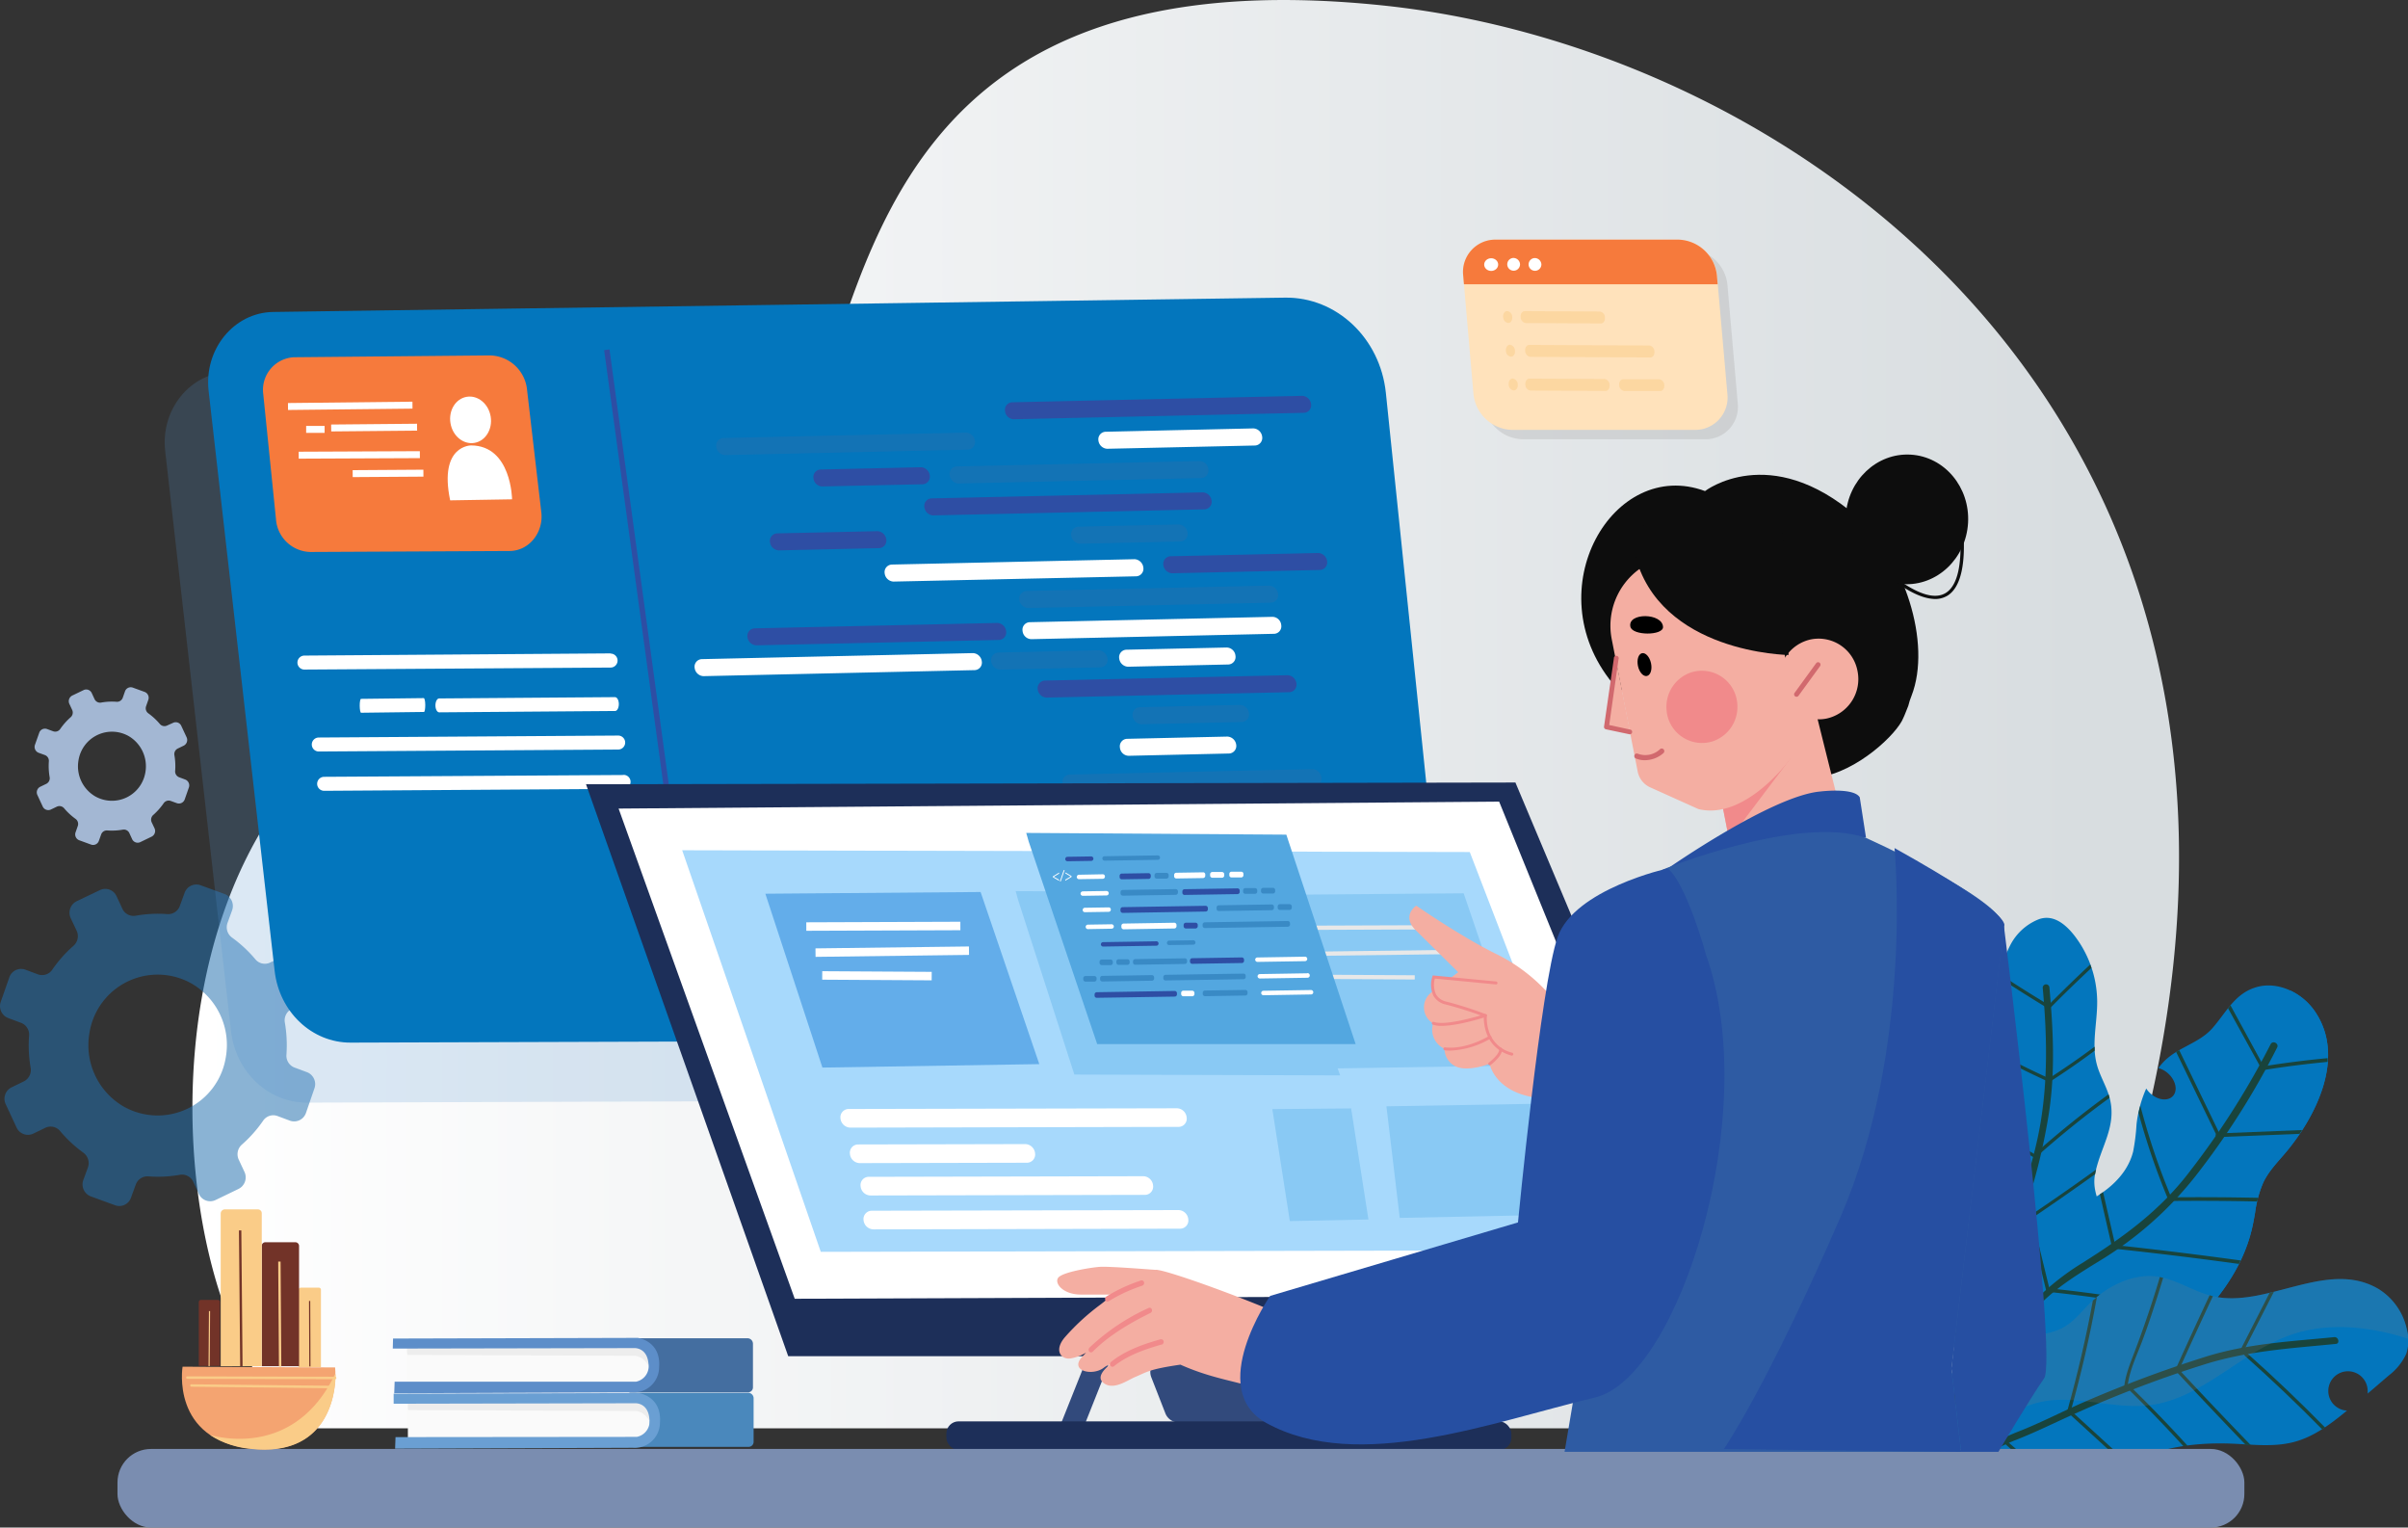 <svg xmlns="http://www.w3.org/2000/svg" xmlns:xlink="http://www.w3.org/1999/xlink" viewBox="0 0 516.52 327.59"><rect x="0" y="0" width="516.52" height="327.59" fill="#333333" stroke="none"/><defs><style>.cls-1{isolation:isolate;}.cls-2{fill:url(#linear-gradient);}.cls-3{fill:#0376bd;}.cls-4{fill:#19443c;}.cls-15,.cls-5{opacity:0.2;}.cls-40,.cls-5{mix-blend-mode:multiply;}.cls-6{fill:#7e7e7e;}.cls-7{fill:#a3b7d3;}.cls-7,.cls-8{fill-rule:evenodd;}.cls-19,.cls-8{fill:#236fad;opacity:0.53;}.cls-9{fill:#4a88bc;}.cls-10{fill:#fafafa;}.cls-11{fill:#ededed;}.cls-12{fill:#6a9fd3;}.cls-13{fill:#446ea0;}.cls-14{fill:#5d8ec9;}.cls-15{fill:#5291ce;}.cls-16{fill:#f67a3c;}.cls-17{fill:#fff;}.cls-18{fill:#2e4ea4;}.cls-20{fill:#1d2f59;}.cls-21{fill:#a7d9fc;}.cls-22{fill:#63adea;}.cls-23{fill:#89c9f4;}.cls-24{fill:#e8e8e8;}.cls-25{fill:#53a7e0;}.cls-26{fill:#324a7c;}.cls-27{fill:#7a8db0;}.cls-28{fill:#f4aea2;}.cls-29{fill:#f18a8b;}.cls-30{fill:#b2b2b2;}.cls-31{fill:#0d0d0d;}.cls-32{fill:#d1696e;}.cls-33{fill:#264fa2;}.cls-34{fill:#2e5ba3;}.cls-35{fill:#f4a471;}.cls-36{fill:#facc88;}.cls-37{fill:#723328;}.cls-38{fill:#a6a6a6;opacity:0.3;}.cls-39{fill:#ffe2bb;}.cls-40{opacity:0.5;}</style><linearGradient id="linear-gradient" x1="45.83" y1="154.56" x2="471.97" y2="154.56" gradientUnits="userSpaceOnUse"><stop offset="0" stop-color="#fff"/><stop offset="0.95" stop-color="#d8dde0"/></linearGradient></defs><g class="cls-1"><g id="Layer_1" data-name="Layer 1"><path class="cls-2" d="M301,2.56C198.73-8,191.28,56.94,177.74,94a74.3,74.3,0,0,1-22.66,31.56,80.17,80.17,0,0,1-39.73,17.73C23,157,38.05,296,72.78,307.71H441.15C531.89,115.1,403.23,13.14,301,2.56Z" transform="translate(-4.56 -1.41)"/><path class="cls-3" d="M455.3,260.6c-1-2.34-1.84-4.69-1.37-7.27,1.09-6,5-10.5,3-17-.71-2.28-2-4.36-2.6-6.66-1.16-4.34.1-8.93.08-13.42a23.43,23.43,0,0,0-5-14.35c-1.9-2.37-4.48-4.46-7.54-3.35a11.74,11.74,0,0,0-6.14,5.62c-3.14,5.94-1.33,13.8-5,19.43-1.79,2.73-4.63,4.53-6.93,6.83-4.33,4.35-5.76,13.73-3.22,19.34A74.75,74.75,0,0,1,423.8,257c1.41,4.24-.78,8.26-2,12.36a39.34,39.34,0,0,0-1.54,6.25,18.51,18.51,0,0,0-.15,2.21,3.43,3.43,0,0,1,3.39-.42c1.73.62,2.77,2.18,2.31,3.49s-2.22,1.88-3.94,1.26a4.32,4.32,0,0,1-1.47-.89c2.05,11.49,14.23,20.73,19.1,30.64.71-3,2.73-5.53,4.93-7.68a87,87,0,0,0,6.62-6.4A30.26,30.26,0,0,0,457.27,285c.46-2.34,1-4.55,1.4-6.8a21.46,21.46,0,0,0,.17-6.52A45.25,45.25,0,0,0,455.3,260.6Z" transform="translate(-4.56 -1.41)"/><path class="cls-4" d="M442.73,213.29c.88,9.72,1.15,19.19-.46,28.85s-5.25,18.39-7.56,27.72c-2.12,8.6.05,16.48,2,24.84a81.88,81.88,0,0,1,1.7,30.63c-.13.92,1.26,1.17,1.39.26a81.66,81.66,0,0,0-.67-26.1c-1.76-10.07-5.29-19-3-29.38,1.05-4.83,3-9.47,4.38-14.21a126,126,0,0,0,3.4-14.87c1.55-9.28,1.09-18.55.25-27.88A.71.71,0,0,0,442.73,213.29Z" transform="translate(-4.56 -1.41)"/><path class="cls-4" d="M421.58,285.44c.15.38.31.76.48,1.13q7.28,4.49,14.66,8.83a.37.37,0,0,0,.34.2l.21.13c.3.18.54-.17.46-.44q10-5.43,19.78-11.39c.07-.33.13-.65.2-1-6.76,4.14-13.62,8.12-20.59,11.88Q429.31,290.22,421.58,285.44Z" transform="translate(-4.56 -1.41)"/><path class="cls-4" d="M447.82,268.22a142.71,142.71,0,0,0-13.45,9.08,108.8,108.8,0,0,1-9.8-5.14l-3.15-1.7-.21.71,3.06,1.64c3.18,1.71,6.34,3.7,9.68,5.09a.33.33,0,0,0,.53.21,146.65,146.65,0,0,1,13.75-9.3c2.78-1.66,5.65-3.19,8.43-4.85-.08-.23-.16-.45-.25-.67C453.58,265,450.66,266.54,447.82,268.22Z" transform="translate(-4.56 -1.41)"/><path class="cls-4" d="M423.81,257a8.71,8.71,0,0,1,.26,1l11.81,6.9a.36.36,0,0,0,.55.37l.06,0a.31.31,0,0,0,.41-.27q8.64-5.74,17.06-11.78c.07-.35.14-.7.23-1q-8.76,6.3-17.74,12.26Q430.14,260.7,423.81,257Z" transform="translate(-4.56 -1.41)"/><path class="cls-4" d="M456.92,236.34a2.25,2.25,0,0,0-.08-.24q-8.25,6-15.89,12.8-10.33-6-20.86-11.67c-.07.23-.13.47-.19.71q10.83,5.84,21.48,12c.39.23.69-.42.3-.65l-.08,0q7.44-6.6,15.45-12.44A4.6,4.6,0,0,0,456.92,236.34Z" transform="translate(-4.56 -1.41)"/><path class="cls-4" d="M444.08,232.65q-7.49-3.39-14.64-7.47l-.5.54q7.26,4.14,14.89,7.6a.34.34,0,0,0,.36.09.32.32,0,0,0,.19-.1q4.86-3.12,9.49-6.58c0-.28,0-.57,0-.86Q449.09,229.43,444.08,232.65Z" transform="translate(-4.56 -1.41)"/><path class="cls-4" d="M444,216.91q-5.16-3.1-10.19-6.41c0,.26-.08.52-.11.77q4.91,3.21,9.93,6.25a.37.37,0,0,0,.61.15q4.39-4.44,8.94-8.69c-.09-.25-.17-.49-.26-.73Q448.38,212.5,444,216.91Z" transform="translate(-4.56 -1.41)"/><path class="cls-3" d="M488.76,213.05c-4.81,1.29-6.65,5.48-9.66,8.88s-7.83,4.1-10.88,7.67c-.24.28-.47.57-.69.86a5,5,0,0,1,2.07,1.13c1.64,1.46,2.13,3.61,1.1,4.81s-3.19,1-4.83-.46a5.38,5.38,0,0,1-.94-1.1,26.25,26.25,0,0,0-2.08,7.68,43.9,43.9,0,0,1-.73,5.85c-1.47,5.82-6.85,9.56-12.26,11.93s-11.33,3.93-15.91,7.64c-5.19,4.22-7.23,10.09-8.48,16.56s.67,13.86,1.37,20.38c-.16-1.51,16.55-2.47,18.36-2.78a55.24,55.24,0,0,0,14.51-4.34c4.51-2.14,7.77-5.33,11.42-8.61,7.39-6.62,14.36-14.56,16.58-24.69.22-1,.4-2,.57-3a24.23,24.23,0,0,1,1.78-6.51c1.18-2.45,3.12-4.4,4.86-6.47,6.25-7.46,12.9-20.2,6.27-30.06C498.47,214.33,493.28,211.83,488.76,213.05Z" transform="translate(-4.56 -1.41)"/><path class="cls-3" d="M495.86,213.84c-1.55,8.26-3.43,16.92-9.18,22.79-2.94,3-6.76,5.1-9.39,8.39-3.13,3.94-4.25,9.14-5.54,14.08-4,15.34-12.4,26.68-26.77,33.22-6.14,2.79-12.61,4.89-18.82,7.5.26,1.72.51,3.42.68,5.06-.16-1.51,16.55-2.47,18.36-2.78a55.24,55.24,0,0,0,14.51-4.34c4.51-2.14,7.77-5.33,11.42-8.61,7.39-6.62,14.36-14.56,16.58-24.69.22-1,.4-2,.57-3a24.23,24.23,0,0,1,1.78-6.51c1.18-2.45,3.12-4.4,4.86-6.47,6.25-7.46,12.9-20.2,6.27-30.06A13.23,13.23,0,0,0,495.86,213.84Z" transform="translate(-4.56 -1.41)"/><path class="cls-4" d="M491.61,225.35a171.94,171.94,0,0,1-17.07,26.92c-6.46,8.62-14.34,14.34-23.34,20A54,54,0,0,0,432.82,291c-5.41,9.1-9,19.23-14.85,28.06-.54.82.66,1.9,1.21,1.07,5.18-7.79,8.75-16.49,13.07-24.79A62.83,62.83,0,0,1,441.33,282c3.72-4.1,8.49-7.05,13.15-9.93A77.05,77.05,0,0,0,476.6,252.2,166.66,166.66,0,0,0,493,226.07C493.48,225.18,492.05,224.45,491.61,225.35Z" transform="translate(-4.56 -1.41)"/><path class="cls-4" d="M429.07,273.78c-.2.34-.38.68-.56,1q1.9,7.89,4.55,15.61a.4.4,0,0,0,.12.36s0,.11.05.16a.4.4,0,0,0,.73.05,268.9,268.9,0,0,0,30.49,3.88c.32-.23.63-.48.95-.73a264.09,264.09,0,0,1-31.61-4A166,166,0,0,1,429.07,273.78Z" transform="translate(-4.56 -1.41)"/><path class="cls-4" d="M440.81,264l-.72.32q1.67,6.81,3.32,13.62c.13.51.86.27.74-.23Q442.49,270.82,440.81,264Z" transform="translate(-4.56 -1.41)"/><path class="cls-4" d="M444.45,278.51a311,311,0,0,1,32.3,5.17l.62-.67a307.74,307.74,0,0,0-32.79-5.27C444.08,277.68,443.94,278.46,444.45,278.51Z" transform="translate(-4.56 -1.41)"/><path class="cls-4" d="M458.33,268.66q-1.32-5.81-2.66-11.6l-.68.47,2.61,11.38a.37.37,0,0,0,.68.09.33.33,0,0,0,.3.25q13.14,1.41,26.24,3.21l.37-.74q-13.21-1.82-26.48-3.25A.39.39,0,0,0,458.33,268.66Z" transform="translate(-4.56 -1.41)"/><path class="cls-4" d="M470.29,258.18h0a148.14,148.14,0,0,1-6.63-19.67c-.14.51-.27,1-.38,1.56a148.78,148.78,0,0,0,6.41,18.69.42.42,0,0,0,.61.2h.08q9.17-.09,18.36.11l.18-.79C482.69,258.16,476.49,258.11,470.29,258.18Z" transform="translate(-4.56 -1.41)"/><path class="cls-4" d="M472,226.6l-.66.39q4.27,8.81,8.54,17.62a.41.41,0,0,0,.3.63v0c.19.39.75.28.78,0l16.87-.67.54-.82-17.74.71Z" transform="translate(-4.56 -1.41)"/><path class="cls-4" d="M483,217l-.52.64,7.22,13.09a.33.33,0,0,0,.48.14h0c4.53-.73,9.08-1.3,13.66-1.74,0-.26,0-.53,0-.8q-6.89.65-13.71,1.74Z" transform="translate(-4.56 -1.41)"/><path class="cls-3" d="M514.71,277.8c-11.05-6.48-24.13,4.39-35.71,1.53-4-1-7.53-3.49-11.59-4.13-5.37-.85-11.19,2.21-14.87,6-1.75,1.82-3.38,3.85-5.59,5s-4.75,1.4-7.21,1.81c-1.39.24-3,.53-4.71.93a9.73,9.73,0,0,1,.32,2.1c.14,3-1,5.48-2.62,5.55s-3-2.29-3.11-5.28c0-.21,0-.42,0-.62-.33.14-.66.29-1,.45a12.16,12.16,0,0,0-3.35,2.38,27.21,27.21,0,0,0-6.2,10.45c-.78,2.78-1,5.66-2,8.33-.43,1.13-.9,2.33-1.25,3.47-.28.92-.45,4.35-1.43,4.8a2.65,2.65,0,0,1,2.31.36c2.78,1.55,5.69,3,8.52,4.54a22.52,22.52,0,0,0,12.65,2.67c1.92-.17,3.67-.88,5.58-1.15a15.28,15.28,0,0,0,6.32-2.18c2.33-1.52,4.08-3.78,6.12-5.68,7.26-6.78,17.81-8.55,27.64-8.12,4.41.2,8.91.76,13.18-.39s7.85-3.88,11.29-6.71h-.07a4.22,4.22,0,1,1,4.49-4.4,3.73,3.73,0,0,1,0,.75c1.53-1.28,3-2.57,4.55-3.89a12.35,12.35,0,0,0,3.74-4.64,9.31,9.31,0,0,0,.13-5.26A13.52,13.52,0,0,0,514.71,277.8Z" transform="translate(-4.56 -1.41)"/><path class="cls-4" d="M505.26,288.16c-9.4.93-18.59,1.37-27.68,4.23a267.44,267.44,0,0,0-26.1,9.74c-4.71,2.05-9.28,4.45-14.06,6.31-4.27,1.66-8.05,4.11-12.09,6.25-8.36,4.43-17.25,7.74-26.81,7.31a.74.74,0,0,0,0,1.48c8.8.39,17.34-2.25,25.15-6.24,4.42-2.26,8.6-5.21,13.22-7,4.34-1.69,8.49-3.78,12.75-5.67a252.61,252.61,0,0,1,28.32-10.73c9.11-2.77,18.27-3.3,27.68-4.23C506.51,289.51,506.17,288.07,505.26,288.16Z" transform="translate(-4.56 -1.41)"/><path class="cls-4" d="M479.23,279.38l-.23-.05-.48-.14c-2.4,5.13-4.78,10.28-7.1,15.45a.38.38,0,0,0-.3.62q7.51,8.06,15.15,16l1.08.06q-7.74-8-15.36-16.18Q475.55,287.22,479.23,279.38Z" transform="translate(-4.56 -1.41)"/><path class="cls-4" d="M485.2,290.78c-.22.42.4.81.61.39l6.51-12.74-.93.23Z" transform="translate(-4.56 -1.41)"/><path class="cls-4" d="M486.6,291.64c-.34-.31-.88.2-.52.51q8.55,7.61,16.59,15.79c.21-.13.42-.26.62-.4Q495.22,299.31,486.6,291.64Z" transform="translate(-4.56 -1.41)"/><path class="cls-4" d="M461.25,298.47a.34.34,0,0,0-.28-.11c.45-3.17,1.87-6.13,3-9.1s2.15-6,3.12-9.05q.76-2.38,1.47-4.77l-.71-.16c-.53,1.8-1.08,3.58-1.66,5.36-1.06,3.25-2.18,6.48-3.39,9.68-1,2.75-2.25,5.46-2.59,8.42,0,.35.36.45.59.28q6.25,6.11,12.14,12.57l.88-.12Q467.72,304.77,461.25,298.47Z" transform="translate(-4.56 -1.41)"/><path class="cls-4" d="M448.63,304.79l11.95,10.93c.22-.13.45-.25.68-.37l-12.11-11.07C448.81,304,448.28,304.47,448.63,304.79Z" transform="translate(-4.56 -1.41)"/><path class="cls-4" d="M448.06,303.76c-.13.46.57.67.69.22q3.39-12.08,5.6-24.41-.45.36-.87.75Q451.3,292.15,448.06,303.76Z" transform="translate(-4.56 -1.41)"/><path class="cls-4" d="M434.28,310.42a.54.54,0,0,0,.07-.13q3.16-11.1,6-22.3l-.57.09-.21,0q-2.76,11-5.87,21.95a.37.37,0,0,0,.61.37.29.29,0,0,0,.06.4q7.86,7,15.91,13.69.3-.21.6-.45-8.08-6.76-16-13.75A.39.39,0,0,0,434.28,310.42Z" transform="translate(-4.56 -1.41)"/><path class="cls-4" d="M425.29,296.08c.19-1,.38-2,.58-3a7.81,7.81,0,0,0-.59.55L425,294c-.12.63-.25,1.27-.37,1.9q-2.05,10.8-4.12,21.6a.4.4,0,0,0,0,.63l13.34,10.08c.45,0,.89.07,1.34.09l-14-10.56Q423.23,306.89,425.29,296.08Z" transform="translate(-4.56 -1.41)"/><g class="cls-5"><path class="cls-6" d="M514.71,277.8c-11.05-6.48-24.13,4.39-35.71,1.53-4-1-7.53-3.49-11.59-4.13-5.37-.85-11.19,2.21-14.87,6-1.75,1.82-3.38,3.85-5.59,5s-4.75,1.4-7.21,1.81c-1.39.24-3,.53-4.71.93a9.73,9.73,0,0,1,.32,2.1c.14,3-1,5.48-2.62,5.55s-3-2.29-3.11-5.28c0-.21,0-.42,0-.62-.33.14-.66.29-1,.45a12.16,12.16,0,0,0-3.35,2.38,27.21,27.21,0,0,0-6.2,10.45c-.78,2.78-1,5.66-2,8.33-.43,1.13-.9,2.33-1.25,3.47a34.06,34.06,0,0,1-.83,4l13.69-10.26c4.12-3.1,8.41-6.27,13.42-7.41,7.77-1.77,15.88,1.67,23.77.62,11.1-1.47,19.34-11.28,29.92-15,8.13-2.86,17-1.87,25.29.76a12.36,12.36,0,0,0-.29-2A13.52,13.52,0,0,0,514.71,277.8Z" transform="translate(-4.56 -1.41)"/></g><path class="cls-7" d="M44.29,168.58,43,168.1a1.34,1.34,0,0,1-.87-1.34,13.87,13.87,0,0,0-.16-3.41,1.32,1.32,0,0,1,.73-1.42l1.26-.61a1.36,1.36,0,0,0,.63-1.79l-1.15-2.47a1.3,1.3,0,0,0-1.75-.64L40.4,157a1.29,1.29,0,0,1-1.55-.33,13.88,13.88,0,0,0-2.48-2.29,1.33,1.33,0,0,1-.47-1.53l.47-1.35a1.34,1.34,0,0,0-.79-1.71l-2.53-.92a1.3,1.3,0,0,0-1.68.81l-.47,1.34a1.31,1.31,0,0,1-1.32.89,12.84,12.84,0,0,0-3.34.17,1.3,1.3,0,0,1-1.4-.75l-.6-1.29a1.3,1.3,0,0,0-1.75-.64l-2.43,1.17a1.36,1.36,0,0,0-.62,1.79l.6,1.29a1.34,1.34,0,0,1-.32,1.57,13.62,13.62,0,0,0-2.25,2.53,1.29,1.29,0,0,1-1.51.48l-1.31-.48a1.3,1.3,0,0,0-1.68.81l-.91,2.57a1.35,1.35,0,0,0,.8,1.72l1.32.48a1.32,1.32,0,0,1,.86,1.35,13.79,13.79,0,0,0,.17,3.4,1.34,1.34,0,0,1-.73,1.43l-1.27.61a1.34,1.34,0,0,0-.63,1.78l1.15,2.48a1.31,1.31,0,0,0,1.75.63l1.27-.61a1.31,1.31,0,0,1,1.55.33,13.43,13.43,0,0,0,2.47,2.29,1.34,1.34,0,0,1,.47,1.54l-.47,1.34a1.34,1.34,0,0,0,.8,1.71l2.52.92a1.3,1.3,0,0,0,1.68-.81l.48-1.34a1.29,1.29,0,0,1,1.32-.88,13.72,13.72,0,0,0,3.33-.17,1.3,1.3,0,0,1,1.41.74l.59,1.29a1.31,1.31,0,0,0,1.76.64l2.42-1.17a1.35,1.35,0,0,0,.63-1.78l-.61-1.29a1.35,1.35,0,0,1,.33-1.58,13.84,13.84,0,0,0,2.24-2.52,1.3,1.3,0,0,1,1.51-.49l1.32.48a1.31,1.31,0,0,0,1.68-.81l.9-2.57A1.35,1.35,0,0,0,44.29,168.58ZM35.75,167A7.27,7.27,0,0,1,25,172.2a7.46,7.46,0,0,1-3.6-7.75,7.27,7.27,0,0,1,10.75-5.19A7.5,7.5,0,0,1,35.75,167Z" transform="translate(-4.56 -1.41)"/><path class="cls-8" d="M70.41,231.34l-2.69-1A2.71,2.71,0,0,1,66,227.62a28.65,28.65,0,0,0-.34-6.94,2.72,2.72,0,0,1,1.49-2.91l2.58-1.25A2.76,2.76,0,0,0,71,212.88l-2.34-5a2.66,2.66,0,0,0-3.57-1.3l-2.58,1.25a2.63,2.63,0,0,1-3.16-.68,27.59,27.59,0,0,0-5-4.66,2.73,2.73,0,0,1-1-3.13l1-2.74a2.75,2.75,0,0,0-1.62-3.49l-5.15-1.88a2.67,2.67,0,0,0-3.43,1.65l-1,2.74a2.64,2.64,0,0,1-2.69,1.8,27.16,27.16,0,0,0-6.81.35,2.65,2.65,0,0,1-2.85-1.52l-1.22-2.63A2.66,2.66,0,0,0,26,192.29L21,194.68a2.76,2.76,0,0,0-1.27,3.64L21,201a2.75,2.75,0,0,1-.66,3.22,27.74,27.74,0,0,0-4.57,5.14,2.62,2.62,0,0,1-3.07,1l-2.69-1A2.67,2.67,0,0,0,6.56,211l-1.84,5.25a2.75,2.75,0,0,0,1.62,3.49l2.69,1a2.7,2.7,0,0,1,1.77,2.74,27.7,27.7,0,0,0,.34,6.94,2.74,2.74,0,0,1-1.5,2.91l-2.58,1.25a2.74,2.74,0,0,0-1.27,3.64l2.33,5a2.68,2.68,0,0,0,3.58,1.3l2.58-1.25a2.63,2.63,0,0,1,3.15.67,27.92,27.92,0,0,0,5,4.66,2.76,2.76,0,0,1,1,3.14l-1,2.73A2.75,2.75,0,0,0,24.1,258l5.15,1.88a2.65,2.65,0,0,0,3.42-1.66l1-2.74a2.68,2.68,0,0,1,2.7-1.8,26.62,26.62,0,0,0,6.8-.34A2.66,2.66,0,0,1,46,254.82l1.22,2.63a2.66,2.66,0,0,0,3.57,1.31l4.94-2.39A2.76,2.76,0,0,0,57,252.73l-1.23-2.63a2.75,2.75,0,0,1,.66-3.22A27.74,27.74,0,0,0,61,241.74a2.63,2.63,0,0,1,3.08-1l2.68,1a2.68,2.68,0,0,0,3.43-1.66L72,234.83A2.74,2.74,0,0,0,70.41,231.34ZM53,228.13a14.81,14.81,0,0,1-21.91,10.58,15.22,15.22,0,0,1-7.34-15.8,14.81,14.81,0,0,1,21.92-10.57A15.22,15.22,0,0,1,53,228.13Z" transform="translate(-4.56 -1.41)"/><path class="cls-9" d="M165,300.09H139.64v11.6h25.5a1.07,1.07,0,0,0,1.07-1.07v-9.35A1.18,1.18,0,0,0,165,300.09Z" transform="translate(-4.56 -1.41)"/><rect class="cls-10" x="87.49" y="300" width="51.9" height="8.62"/><path class="cls-11" d="M92.05,303.29c0,.31.06.51.06.51l48.82.2s1.73-.05,3,2.24v-4.83H92.05Z" transform="translate(-4.56 -1.41)"/><path class="cls-12" d="M141.52,300.15,89,300.29,89,302.44l51.85-.1s2.69-.15,3,3.28a3.39,3.39,0,0,1-2.7,3.93l-51.75.05-.09,2.48,51-.19a5.42,5.42,0,0,0,5.81-5.37C146.56,300.75,141.52,300.15,141.52,300.15Z" transform="translate(-4.56 -1.41)"/><path class="cls-13" d="M164.86,288.4H139.47V300H165a1.06,1.06,0,0,0,1.07-1.06v-9.36A1.18,1.18,0,0,0,164.86,288.4Z" transform="translate(-4.56 -1.41)"/><rect class="cls-10" x="87.31" y="288.17" width="51.97" height="8.62"/><path class="cls-11" d="M91.88,291.46c0,.31.06.51.06.51l48.81.19s1.73,0,3,2.25v-4.83H91.88Z" transform="translate(-4.56 -1.41)"/><path class="cls-14" d="M141.35,288.32l-52.48.14-.06,2.15,51.84-.1s2.69-.15,3,3.28a3.38,3.38,0,0,1-2.69,3.93l-51.75,0-.09,2.48,51-.2a5.42,5.42,0,0,0,5.82-5.37C146.38,288.92,141.35,288.32,141.35,288.32Z" transform="translate(-4.56 -1.41)"/><path class="cls-15" d="M292.46,98.53C291.24,86.79,281.89,78,270.84,78.11l-217,3.07c-8.41.12-14.86,8-13.85,16.93L54.1,222.48c1,8.81,8,15.42,16.31,15.39l220.68-.71c8.42,0,15-7.86,14-16.81Z" transform="translate(-4.56 -1.41)"/><path class="cls-3" d="M301.83,85.66c-1.22-11.74-10.58-20.57-21.62-20.42L63.15,68.31c-8.41.12-14.86,8-13.84,16.93L63.47,209.61c1,8.81,8,15.42,16.31,15.39l220.67-.71c8.43,0,15-7.86,14-16.81Z" transform="translate(-4.56 -1.41)"/><path class="cls-16" d="M117.62,85.07a8.16,8.16,0,0,0-8-7.44l-42,.39a7,7,0,0,0-6.59,7.92l2.73,26.84a7.57,7.57,0,0,0,7.37,7l42.72-.21c4.15,0,7.35-3.93,6.82-8.33Z" transform="translate(-4.56 -1.41)"/><ellipse class="cls-17" cx="105.5" cy="91.46" rx="4.37" ry="5.01" transform="translate(-17.98 16.87) rotate(-9.32)"/><path class="cls-17" d="M105.64,96.93s-7-.11-4.52,11.78l13.28-.22S114.28,97,105.64,96.93Z" transform="translate(-4.56 -1.41)"/><polygon class="cls-17" points="61.77 86.43 61.78 87.92 88.48 87.63 88.47 86.14 61.77 86.43"/><polygon class="cls-17" points="71.03 91.04 71.05 92.52 89.47 92.35 89.45 90.87 71.03 91.04"/><rect class="cls-17" x="70.64" y="92.43" width="3.96" height="1.49" transform="matrix(1, 0, 0, 1, -4.97, -1.09)"/><rect class="cls-17" x="68.64" y="98.22" width="25.99" height="1.49" transform="translate(-5 -1.05) rotate(-0.25)"/><rect class="cls-17" x="80.22" y="102.18" width="15.17" height="1.49" transform="translate(-5.25 -0.82) rotate(-0.38)"/><path class="cls-17" d="M135.54,141.53h0L69.86,142a1.49,1.49,0,0,0,0,3h0l65.67-.43a1.49,1.49,0,0,0,0-3Z" transform="translate(-4.56 -1.41)"/><path class="cls-17" d="M137.17,159.15h0l-64.23.42a1.49,1.49,0,0,0,0,3h0l64.22-.42a1.49,1.49,0,0,0,0-3Z" transform="translate(-4.56 -1.41)"/><path class="cls-17" d="M138.32,167.61h0L74.09,168a1.5,1.5,0,0,0,0,3h0l64.23-.42a1.5,1.5,0,0,0,0-3Z" transform="translate(-4.56 -1.41)"/><path class="cls-17" d="M136.49,150.91h0l-37.73.28c-.45,0-.8.68-.8,1.5s.37,1.48.81,1.48h0l37.74-.29c.44,0,.79-.67.79-1.49S136.93,150.91,136.49,150.91Z" transform="translate(-4.56 -1.41)"/><path class="cls-17" d="M95.46,151.12h0L82,151.28c-.16,0-.29.67-.28,1.49s.13,1.49.29,1.49h0l13.49-.17c.16,0,.28-.67.28-1.49S95.62,151.11,95.46,151.12Z" transform="translate(-4.56 -1.41)"/><path class="cls-18" d="M283.92,86.3l-62.26,1.38a1.61,1.61,0,0,0-1.52,1.86A1.94,1.94,0,0,0,222,91.32l62.26-1.38a1.61,1.61,0,0,0,1.53-1.86A2,2,0,0,0,283.92,86.3Z" transform="translate(-4.56 -1.41)"/><path class="cls-17" d="M273.41,93.28,241.7,94a1.62,1.62,0,0,0-1.53,1.86,2,2,0,0,0,1.89,1.79l31.71-.7a1.63,1.63,0,0,0,1.53-1.87A2,2,0,0,0,273.41,93.28Z" transform="translate(-4.56 -1.41)"/><path class="cls-18" d="M287.33,120l-31.71.7a1.62,1.62,0,0,0-1.52,1.86,2,2,0,0,0,1.89,1.79l31.71-.71a1.61,1.61,0,0,0,1.53-1.86A2,2,0,0,0,287.33,120Z" transform="translate(-4.56 -1.41)"/><path class="cls-19" d="M257.39,113.88l-21.52.48a1.62,1.62,0,0,0-1.53,1.86,2,2,0,0,0,1.9,1.79l21.52-.48a1.61,1.61,0,0,0,1.53-1.86A2,2,0,0,0,257.39,113.88Z" transform="translate(-4.56 -1.41)"/><path class="cls-18" d="M192.77,115.32l-21.53.47a1.62,1.62,0,0,0-1.52,1.86,2,2,0,0,0,1.9,1.79l21.52-.48a1.61,1.61,0,0,0,1.53-1.86A2,2,0,0,0,192.77,115.32Z" transform="translate(-4.56 -1.41)"/><path class="cls-18" d="M202.1,101.61l-21.53.48a1.61,1.61,0,0,0-1.52,1.86,1.94,1.94,0,0,0,1.89,1.78l21.53-.47A1.62,1.62,0,0,0,204,103.4,2,2,0,0,0,202.1,101.61Z" transform="translate(-4.56 -1.41)"/><path class="cls-17" d="M267.68,140.27l-21.53.47a1.61,1.61,0,0,0-1.52,1.87,2,2,0,0,0,1.89,1.78l21.53-.48a1.61,1.61,0,0,0,1.52-1.86A1.93,1.93,0,0,0,267.68,140.27Z" transform="translate(-4.56 -1.41)"/><path class="cls-19" d="M240.23,140.87l-21.53.48a1.62,1.62,0,0,0-1.53,1.87,2,2,0,0,0,1.9,1.78l21.52-.48a1.61,1.61,0,0,0,1.53-1.86A2,2,0,0,0,240.23,140.87Z" transform="translate(-4.56 -1.41)"/><path class="cls-19" d="M270.57,152.59l-21.53.48a1.62,1.62,0,0,0-1.53,1.86,2,2,0,0,0,1.9,1.79l21.52-.48a1.61,1.61,0,0,0,1.53-1.86A2,2,0,0,0,270.57,152.59Z" transform="translate(-4.56 -1.41)"/><path class="cls-17" d="M267.83,159.37l-21.53.48a1.61,1.61,0,0,0-1.52,1.86,1.93,1.93,0,0,0,1.89,1.78L268.2,163a1.62,1.62,0,0,0,1.53-1.86A2,2,0,0,0,267.83,159.37Z" transform="translate(-4.56 -1.41)"/><path class="cls-19" d="M261.86,100.29l-52.07,1.15a1.61,1.61,0,0,0-1.52,1.86,2,2,0,0,0,1.89,1.79l52.08-1.16a1.61,1.61,0,0,0,1.52-1.86A1.94,1.94,0,0,0,261.86,100.29Z" transform="translate(-4.56 -1.41)"/><path class="cls-18" d="M280.75,146.21l-52.07,1.15a1.62,1.62,0,0,0-1.53,1.86,2,2,0,0,0,1.9,1.79l52.07-1.16a1.61,1.61,0,0,0,1.53-1.86A2,2,0,0,0,280.75,146.21Z" transform="translate(-4.56 -1.41)"/><path class="cls-19" d="M211.8,94.19l-52.08,1.15a1.62,1.62,0,0,0-1.52,1.86A2,2,0,0,0,160.09,99l52.08-1.16A1.61,1.61,0,0,0,213.69,96,2,2,0,0,0,211.8,94.19Z" transform="translate(-4.56 -1.41)"/><path class="cls-19" d="M276.81,127l-52.07,1.15a1.63,1.63,0,0,0-1.53,1.87,2,2,0,0,0,1.9,1.78l52.07-1.15a1.62,1.62,0,0,0,1.53-1.86A2,2,0,0,0,276.81,127Z" transform="translate(-4.56 -1.41)"/><path class="cls-17" d="M277.5,133.69l-52.08,1.15a1.61,1.61,0,0,0-1.52,1.86,1.94,1.94,0,0,0,1.89,1.78l52.08-1.15a1.61,1.61,0,0,0,1.52-1.86A1.93,1.93,0,0,0,277.5,133.69Z" transform="translate(-4.56 -1.41)"/><path class="cls-19" d="M286.11,166.35,234,167.51a1.6,1.6,0,0,0-1.52,1.86,1.94,1.94,0,0,0,1.88,1.78L286.48,170a1.6,1.6,0,0,0,1.52-1.86A2,2,0,0,0,286.11,166.35Z" transform="translate(-4.56 -1.41)"/><path class="cls-17" d="M247.92,121.33l-52.08,1.15a1.62,1.62,0,0,0-1.52,1.87,2,2,0,0,0,1.89,1.78L248.29,125a1.62,1.62,0,0,0,1.52-1.86A2,2,0,0,0,247.92,121.33Z" transform="translate(-4.56 -1.41)"/><path class="cls-18" d="M218.49,135l-52.07,1.16a1.61,1.61,0,0,0-1.53,1.86,2,2,0,0,0,1.9,1.78l52.07-1.15a1.62,1.62,0,0,0,1.52-1.86A2,2,0,0,0,218.49,135Z" transform="translate(-4.56 -1.41)"/><path class="cls-18" d="M262.55,107l-58.18,1.29a1.61,1.61,0,0,0-1.53,1.86,2,2,0,0,0,1.89,1.79l58.19-1.3a1.62,1.62,0,0,0,1.53-1.86A2,2,0,0,0,262.55,107Z" transform="translate(-4.56 -1.41)"/><path class="cls-17" d="M213.27,141.47l-58.18,1.29a1.62,1.62,0,0,0-1.53,1.87,2,2,0,0,0,1.89,1.78l58.19-1.29a1.61,1.61,0,0,0,1.52-1.86A2,2,0,0,0,213.27,141.47Z" transform="translate(-4.56 -1.41)"/><polygon class="cls-18" points="129.59 75.09 148.97 217.24 150.12 217.08 130.74 74.94 129.59 75.09"/><polygon class="cls-20" points="125.7 168.18 169.07 290.83 376.83 290.83 325.06 167.81 125.7 168.18"/><polygon class="cls-17" points="132.69 173.4 170.47 278.52 364.59 277.78 321.57 171.91 132.69 173.4"/><polygon class="cls-21" points="146.33 182.34 176.06 268.46 348.15 268.09 315.27 182.72 146.33 182.34"/><polygon class="cls-22" points="164.17 191.66 176.41 228.94 222.93 228.2 210.34 191.29 164.17 191.66"/><rect class="cls-17" x="177.52" y="199.14" width="33.05" height="1.82" transform="translate(-5.3 -0.7) rotate(-0.21)"/><polygon class="cls-17" points="174.92 203.38 174.94 205.2 207.86 204.78 207.84 202.97 174.92 203.38"/><rect class="cls-17" x="191.76" y="198.93" width="1.82" height="23.48" transform="translate(-23.7 400.67) rotate(-89.66)"/><polygon class="cls-23" points="267.79 191.94 280.03 229.22 326.55 228.48 313.96 191.57 267.79 191.94"/><rect class="cls-24" x="281.14" y="199.87" width="33.05" height="0.91" transform="translate(-5.3 -0.32) rotate(-0.21)"/><polygon class="cls-24" points="278.54 204.12 278.55 205.03 311.47 204.61 311.46 203.7 278.54 204.12"/><rect class="cls-24" x="295.84" y="199.21" width="0.91" height="23.48" transform="translate(79.02 504.57) rotate(-89.66)"/><polygon class="cls-23" points="217.86 191.1 218.38 192.97 230.45 230.44 287.46 230.62 273.65 191.48 217.86 191.1"/><polygon class="cls-25" points="220.13 178.62 220.66 180.48 235.35 223.91 290.79 223.91 275.92 178.99 220.13 178.62"/><path class="cls-26" d="M290.48,294.33a3.07,3.07,0,0,0-2.92-2.07l-33.22.31a3.08,3.08,0,0,0-2.82,4.21l3,7.68a3.07,3.07,0,0,0,2.85,2h33a3.08,3.08,0,0,0,2.89-4.09Z" transform="translate(-4.56 -1.41)"/><polygon class="cls-26" points="227.48 305.55 232.72 305.37 238.5 290.83 233.43 290.64 227.48 305.55"/><rect class="cls-20" x="203" y="304.81" width="121.19" height="6.15" rx="2.62"/><path class="cls-18" d="M238.62,185.07l-5.09.08a.48.48,0,0,0-.47.47.48.48,0,0,0,.48.49l5.1-.08a.48.48,0,0,0,.46-.47h0A.48.48,0,0,0,238.62,185.07Z" transform="translate(-4.56 -1.41)"/><path class="cls-19" d="M252.9,184.85l-11.41.18a.47.47,0,0,0-.47.47h0a.47.47,0,0,0,.48.48l11.42-.18a.48.48,0,0,0,.47-.47A.48.48,0,0,0,252.9,184.85Z" transform="translate(-4.56 -1.41)"/><path class="cls-17" d="M241.12,188.9,236,189a.47.47,0,0,0-.47.47h0a.47.47,0,0,0,.48.48l5.1-.08a.47.47,0,0,0,.46-.47h0A.46.46,0,0,0,241.12,188.9Z" transform="translate(-4.56 -1.41)"/><path class="cls-17" d="M241.9,192.48l-5.09.08a.5.5,0,0,0-.47.47.49.49,0,0,0,.49.49l5.09-.08a.48.48,0,0,0,.47-.47A.49.49,0,0,0,241.9,192.48Z" transform="translate(-4.56 -1.41)"/><path class="cls-17" d="M242.36,196l-5.1.08a.47.47,0,0,0-.46.47.46.46,0,0,0,.48.48l5.09-.08a.47.47,0,0,0,.47-.47A.46.46,0,0,0,242.36,196Z" transform="translate(-4.56 -1.41)"/><path class="cls-17" d="M243,199.62l-5.09.08a.48.48,0,0,0-.47.47h0a.48.48,0,0,0,.48.49l5.09-.09a.47.47,0,0,0,.47-.46h0A.48.48,0,0,0,243,199.62Z" transform="translate(-4.56 -1.41)"/><path class="cls-19" d="M260.43,203.05l-5.1.08a.47.47,0,0,0-.46.47.46.46,0,0,0,.48.48l5.09-.08a.48.48,0,1,0,0-.95Z" transform="translate(-4.56 -1.41)"/><path class="cls-18" d="M252.59,203.27l-11.42.18a.48.48,0,0,0-.47.47.48.48,0,0,0,.49.48l11.42-.18a.47.47,0,0,0,.46-.47A.46.46,0,0,0,252.59,203.27Z" transform="translate(-4.56 -1.41)"/><path class="cls-17" d="M284.49,206.57l-10.22.17a.48.48,0,0,0-.47.47h0a.49.49,0,0,0,.49.48l10.21-.16a.48.48,0,0,0,.47-.47h0A.48.48,0,0,0,284.49,206.57Z" transform="translate(-4.56 -1.41)"/><path class="cls-17" d="M285,210.13l-10.22.17a.48.48,0,0,0-.47.46.49.49,0,0,0,.49.49l10.21-.16a.48.48,0,0,0,0-1Z" transform="translate(-4.56 -1.41)"/><path class="cls-17" d="M285.77,213.72l-10.22.16a.47.47,0,0,0-.46.47h0a.48.48,0,0,0,.48.49l10.22-.17a.48.48,0,0,0,.47-.46h0A.49.49,0,0,0,285.77,213.72Z" transform="translate(-4.56 -1.41)"/><path class="cls-18" d="M250.91,188.66l-5.73.09a.47.47,0,0,0-.46.47v.28a.47.47,0,0,0,.48.48l5.73-.09a.48.48,0,0,0,.47-.47v-.27A.48.48,0,0,0,250.91,188.66Z" transform="translate(-4.56 -1.41)"/><path class="cls-17" d="M262.6,188.48l-5.73.09a.47.47,0,0,0-.46.46v.28a.48.48,0,0,0,.48.49l5.73-.09a.5.5,0,0,0,.47-.47V189A.46.46,0,0,0,262.6,188.48Z" transform="translate(-4.56 -1.41)"/><path class="cls-19" d="M256.74,192.08l-11.36.18a.47.47,0,0,0-.46.46V193a.49.49,0,0,0,.48.49l11.36-.18a.5.5,0,0,0,.47-.47v-.28A.47.47,0,0,0,256.74,192.08Z" transform="translate(-4.56 -1.41)"/><path class="cls-18" d="M270,191.92l-11.35.18a.48.48,0,0,0-.47.47v.28a.46.46,0,0,0,.48.48l11.35-.18a.47.47,0,0,0,.47-.47v-.27A.48.48,0,0,0,270,191.92Z" transform="translate(-4.56 -1.41)"/><path class="cls-19" d="M277.34,195.37l-11.35.18a.48.48,0,0,0-.47.47v.28a.46.46,0,0,0,.48.48l11.35-.18a.47.47,0,0,0,.47-.47v-.27A.48.48,0,0,0,277.34,195.37Z" transform="translate(-4.56 -1.41)"/><path class="cls-17" d="M256.43,199.29l-10.87.18a.47.47,0,0,0-.46.47v.27a.49.49,0,0,0,.48.49l10.87-.18a.48.48,0,0,0,.47-.46v-.28A.48.48,0,0,0,256.43,199.29Z" transform="translate(-4.56 -1.41)"/><path class="cls-18" d="M263.17,195.66l-17.8.29a.47.47,0,0,0-.47.46v.28a.49.49,0,0,0,.49.49l17.8-.29a.47.47,0,0,0,.46-.47v-.27A.49.49,0,0,0,263.17,195.66Z" transform="translate(-4.56 -1.41)"/><path class="cls-19" d="M280.78,198.92l-17.8.28a.47.47,0,0,0-.46.47v.27a.49.49,0,0,0,.48.49l17.8-.28a.48.48,0,0,0,.47-.47v-.28A.48.48,0,0,0,280.78,198.92Z" transform="translate(-4.56 -1.41)"/><path class="cls-19" d="M254.76,188.6l-2.08,0a.48.48,0,0,0-.47.47v.28a.46.46,0,0,0,.48.48l2.08,0a.48.48,0,0,0,.47-.47v-.28A.47.47,0,0,0,254.76,188.6Z" transform="translate(-4.56 -1.41)"/><path class="cls-17" d="M266.67,188.41l-2.07,0a.48.48,0,0,0-.47.47v.28a.48.48,0,0,0,.49.48l2.07,0a.47.47,0,0,0,.47-.47v-.27A.49.49,0,0,0,266.67,188.41Z" transform="translate(-4.56 -1.41)"/><path class="cls-17" d="M270.79,188.35l-2.08,0a.47.47,0,0,0-.46.47v.27a.48.48,0,0,0,.48.49l2.08,0a.49.49,0,0,0,.47-.47v-.28A.46.46,0,0,0,270.79,188.35Z" transform="translate(-4.56 -1.41)"/><path class="cls-19" d="M273.76,191.86l-2.08,0a.48.48,0,0,0-.47.47v.27a.48.48,0,0,0,.48.49l2.08,0a.48.48,0,0,0,.47-.47v-.27A.48.48,0,0,0,273.76,191.86Z" transform="translate(-4.56 -1.41)"/><path class="cls-19" d="M281.18,195.31l-2.08,0a.48.48,0,0,0-.47.47v.28a.46.46,0,0,0,.48.48l2.08,0a.47.47,0,0,0,.46-.47v-.27A.49.49,0,0,0,281.18,195.31Z" transform="translate(-4.56 -1.41)"/><path class="cls-18" d="M261,199.29l-2.08,0a.48.48,0,0,0-.47.47v.27a.48.48,0,0,0,.48.49l2.08,0a.5.5,0,0,0,.47-.47v-.28A.47.47,0,0,0,261,199.29Z" transform="translate(-4.56 -1.41)"/><path class="cls-19" d="M277.59,191.8l-2.08,0a.47.47,0,0,0-.46.46v.28a.49.49,0,0,0,.48.49l2.08,0a.47.47,0,0,0,.47-.47v-.27A.48.48,0,0,0,277.59,191.8Z" transform="translate(-4.56 -1.41)"/><path class="cls-18" d="M270.94,206.73l-10.65.17a.47.47,0,0,0-.47.47v.25a.46.46,0,0,0,.48.48l10.65-.17a.47.47,0,0,0,.46-.47v-.24A.49.49,0,0,0,270.94,206.73Z" transform="translate(-4.56 -1.41)"/><path class="cls-19" d="M258.71,206.92l-10.65.17a.49.49,0,0,0-.47.47v.25a.48.48,0,0,0,.48.49l10.65-.17a.49.49,0,0,0,.47-.47v-.25A.48.48,0,0,0,258.71,206.92Z" transform="translate(-4.56 -1.41)"/><path class="cls-19" d="M251.65,210.52l-10.65.17a.47.47,0,0,0-.47.47v.25a.47.47,0,0,0,.48.48l10.65-.17a.47.47,0,0,0,.46-.47V211A.48.48,0,0,0,251.65,210.52Z" transform="translate(-4.56 -1.41)"/><path class="cls-19" d="M271.67,213.7l-8.65.13a.48.48,0,0,0-.47.47v.25a.49.49,0,0,0,.49.49l8.65-.14a.47.47,0,0,0,.47-.47v-.25A.48.48,0,0,0,271.67,213.7Z" transform="translate(-4.56 -1.41)"/><path class="cls-19" d="M271.28,210.2l-16.72.26a.48.48,0,0,0-.47.47v.25a.48.48,0,0,0,.48.49l16.72-.27a.47.47,0,0,0,.47-.47v-.25A.46.46,0,0,0,271.28,210.2Z" transform="translate(-4.56 -1.41)"/><path class="cls-18" d="M256.54,213.92l-16.72.27a.48.48,0,0,0-.47.47v.25a.46.46,0,0,0,.48.48l16.72-.26a.48.48,0,0,0,.47-.47v-.25A.49.49,0,0,0,256.54,213.92Z" transform="translate(-4.56 -1.41)"/><path class="cls-19" d="M246.4,207.12l-1.91,0a.48.48,0,0,0-.47.47v.25a.47.47,0,0,0,.48.48l1.91,0a.47.47,0,0,0,.46-.47v-.25A.48.48,0,0,0,246.4,207.12Z" transform="translate(-4.56 -1.41)"/><path class="cls-19" d="M239.29,210.72l-1.91,0a.47.47,0,0,0-.46.46v.25a.49.49,0,0,0,.48.49l1.91,0a.49.49,0,0,0,.47-.47v-.25A.47.47,0,0,0,239.29,210.72Z" transform="translate(-4.56 -1.41)"/><path class="cls-17" d="M260.29,213.86l-1.9,0a.47.47,0,0,0-.47.46v.25a.48.48,0,0,0,.48.49l1.9,0a.48.48,0,0,0,.47-.47v-.25A.49.49,0,0,0,260.29,213.86Z" transform="translate(-4.56 -1.41)"/><path class="cls-19" d="M242.78,207.18l-1.9,0a.47.47,0,0,0-.47.47v.24a.48.48,0,0,0,.48.49l1.9,0a.48.48,0,0,0,.47-.47v-.25A.48.48,0,0,0,242.78,207.18Z" transform="translate(-4.56 -1.41)"/><polygon class="cls-17" points="225.84 188.12 227.15 188.89 227.16 188.66 226.05 188.03 226.05 188.02 227.18 187.35 227.18 187.12 225.84 187.94 225.84 188.12"/><polygon class="cls-17" points="227.34 189.02 227.53 189.02 228.37 186.59 228.17 186.59 227.34 189.02"/><polygon class="cls-17" points="228.54 187.32 229.65 187.96 229.65 187.97 228.51 188.64 228.51 188.87 229.85 188.06 229.85 187.87 228.54 187.09 228.54 187.32"/><path class="cls-17" d="M257,239.08l-70.4.15a1.78,1.78,0,0,0-1.76,2,2.18,2.18,0,0,0,2.11,2l70.39-.16a1.75,1.75,0,0,0,1.76-2A2.15,2.15,0,0,0,257,239.08Z" transform="translate(-4.56 -1.41)"/><path class="cls-17" d="M224.48,246.76l-35.86.08a1.77,1.77,0,0,0-1.75,2,2.16,2.16,0,0,0,2.1,2l35.86-.08a1.77,1.77,0,0,0,1.76-2A2.18,2.18,0,0,0,224.48,246.76Z" transform="translate(-4.56 -1.41)"/><path class="cls-17" d="M249.8,253.65l-58.88.13a1.76,1.76,0,0,0-1.76,2,2.16,2.16,0,0,0,2.1,2l58.88-.13a1.77,1.77,0,0,0,1.76-2A2.16,2.16,0,0,0,249.8,253.65Z" transform="translate(-4.56 -1.41)"/><path class="cls-17" d="M257.34,260.91l-65.78.14a1.78,1.78,0,0,0-1.77,2,2.18,2.18,0,0,0,2.11,2l65.79-.15a1.76,1.76,0,0,0,1.76-2A2.16,2.16,0,0,0,257.34,260.91Z" transform="translate(-4.56 -1.41)"/><polygon class="cls-23" points="272.92 237.85 276.67 261.86 293.53 261.52 289.82 237.7 272.92 237.85"/><polygon class="cls-23" points="297.39 237.25 300.25 261.18 332.98 260.51 330.23 236.69 297.39 237.25"/><rect class="cls-27" x="25.2" y="310.73" width="456.22" height="16.85" rx="7.18"/><path class="cls-28" d="M325.89,206.18c-7.59-3.65-17.54-10.55-17.54-10.55s-3.34,2.17,0,5.38l9,8.89-5.62,4.24a4,4,0,0,0-.13,6.49l.37.23a4.52,4.52,0,0,0,2.44,5.47,4.19,4.19,0,0,0,2.53,3.83c2.64,1.14,7.14-.62,7.14-.62s1,5.53,8.89,7.08l3.48,5.06,11.45-12-11.39-15.44A37.3,37.3,0,0,0,325.89,206.18Z" transform="translate(-4.56 -1.41)"/><path class="cls-28" d="M312.1,210.93s-1.52,4.55,2.64,5.58a82.19,82.19,0,0,1,8.42,2.69s-.68,6.51,5.69,8.27l-.52-15Z" transform="translate(-4.56 -1.41)"/><path class="cls-29" d="M328.94,227.17a6.92,6.92,0,0,1-5-4.57,9,9,0,0,1-.45-3.37l0-.24-.22-.08a78.49,78.49,0,0,0-8.45-2.7,3.32,3.32,0,0,1-2.24-1.58,4.87,4.87,0,0,1-.24-3.36l13.09,1.25a.31.31,0,0,0,.34-.28.32.32,0,0,0-.28-.35l-13.6-1.3-.08.24a5.69,5.69,0,0,0,.21,4.1,3.93,3.93,0,0,0,2.64,1.89,82.75,82.75,0,0,1,8.17,2.59c0,1.24.1,6.76,5.94,8.37h.08a.32.32,0,0,0,.31-.23A.33.33,0,0,0,328.94,227.17Z" transform="translate(-4.56 -1.41)"/><path class="cls-29" d="M323.06,218.9c-.08,0-8.15,2.64-10.95,1.66a.31.31,0,0,0-.4.19.3.3,0,0,0,.19.4,5.77,5.77,0,0,0,1.88.26c3.61,0,9.19-1.82,9.47-1.91a.32.32,0,0,0,.21-.4A.33.33,0,0,0,323.06,218.9Z" transform="translate(-4.56 -1.41)"/><path class="cls-29" d="M324,223.56c-.05,0-4.78,3-9.48,2.46a.32.32,0,0,0-.35.28.32.32,0,0,0,.28.35q.6.06,1.2.06a18.47,18.47,0,0,0,8.68-2.61.32.32,0,0,0,.1-.44A.31.31,0,0,0,324,223.56Z" transform="translate(-4.56 -1.41)"/><path class="cls-29" d="M326.37,226.08a.31.31,0,0,0-.24.38c.14.72-1.28,2.12-2.21,2.83a.32.32,0,0,0-.06.44.33.33,0,0,0,.25.13.32.32,0,0,0,.19-.07c.28-.21,2.71-2.11,2.44-3.46A.31.31,0,0,0,326.37,226.08Z" transform="translate(-4.56 -1.41)"/><polygon class="cls-30" points="331.92 240.26 343.37 228.27 329.23 236.55 331.92 240.26"/><path class="cls-28" d="M252.41,273.73c-.24,0-10-.8-12-.64s-8.1,1.14-8.9,2.38,1.17,3.54,4.83,3.56c1.76,0,5.59,0,6.95,0-1,.79-1.92,1.59-2.9,2.31a48.39,48.39,0,0,0-7.42,6.85c-2.35,2.75-.89,4.76,1.12,4.55a9.18,9.18,0,0,0,3.43-1.25l-.74.79c-3,3.08,2.06,4.33,4.53,2.45a4.25,4.25,0,0,1,1.36-.71c-1.75,1.41-2.72,2.89-1.46,3.92,2.14,1.76,5.17-.54,6.86-1.24,2.54-1.06,2.86-1.64,9.69-2.64,5.71,2.55,10.37,3.31,14.34,4.44L287.91,309l13.71-20.17-22.22-5.5C269.67,279.08,253.91,273.46,252.41,273.73Z" transform="translate(-4.56 -1.41)"/><path class="cls-29" d="M253.51,288.64l-.09,0c-2.85.83-7.15,2.1-10.53,4.83a.63.63,0,0,0-.13.82.52.52,0,0,0,.3.21.5.5,0,0,0,.45-.1c3.21-2.6,7.39-3.82,10.15-4.64l.1,0a.62.62,0,0,0,.4-.72A.52.52,0,0,0,253.51,288.64Z" transform="translate(-4.56 -1.41)"/><path class="cls-29" d="M249.32,276a35.12,35.12,0,0,0-7.45,3.45.63.63,0,0,0-.2.81.55.55,0,0,0,.32.26.52.52,0,0,0,.41-.08,33.77,33.77,0,0,1,7.16-3.31.61.61,0,0,0,.4-.72A.52.52,0,0,0,249.32,276Z" transform="translate(-4.56 -1.41)"/><path class="cls-29" d="M250.93,281.91a45.85,45.85,0,0,0-12.68,8.51.63.63,0,0,0-.05.83.48.48,0,0,0,.26.16.51.51,0,0,0,.5-.14c2.91-2.95,7-5.66,12.38-8.3a.61.61,0,0,0,.29-.77A.49.49,0,0,0,250.93,281.91Z" transform="translate(-4.56 -1.41)"/><path class="cls-31" d="M402.81,112.13c-18.67-16.13-32.52-5.41-32.52-5.41C350.64,99.41,334,127.8,350.43,147.9c0,0,16.89,12.6,25.52,27l18.67-6.81c8.29-1.13,16.9-9.33,18.21-12.73.28-.55.81-2,1.06-2.58l.32-1.14.37-1C419,139.28,412.94,120.88,402.81,112.13Z" transform="translate(-4.56 -1.41)"/><path class="cls-28" d="M392.43,147.59l-22.09,7.75,5.13,26.14a12.4,12.4,0,0,0,14.58,9.91A12.68,12.68,0,0,0,399,173.91Z" transform="translate(-4.56 -1.41)"/><polygon class="cls-29" points="370.9 180.07 384.19 162.46 369.44 172.6 370.9 180.07"/><path class="cls-28" d="M384.23,125.65l-28-2.22a15,15,0,0,0-5.94,15.11l5.56,28.34a4.7,4.7,0,0,0,2.66,3.37l10.35,4.66c10.2,2.54,19.93-11,19.93-11a4.76,4.76,0,0,0,1.95-4.84Z" transform="translate(-4.56 -1.41)"/><polygon class="cls-28" points="344.55 156.23 349.67 156.99 346.65 141.61 344.55 156.23"/><path class="cls-28" d="M393,138.53a8.66,8.66,0,0,0-6.67,10.19,8.5,8.5,0,0,0,10,6.79A8.65,8.65,0,0,0,403,145.32,8.49,8.49,0,0,0,393,138.53Z" transform="translate(-4.56 -1.41)"/><path class="cls-32" d="M394.85,143.52a.53.53,0,0,0-.73.12L389.5,150a.52.52,0,0,0,.11.73.5.5,0,0,0,.31.1.51.51,0,0,0,.42-.21l4.62-6.35A.53.53,0,0,0,394.85,143.52Z" transform="translate(-4.56 -1.41)"/><path d="M354.28,135.81c.42,1.95,7,1.93,7,.08C361.22,132.82,353.62,132.73,354.28,135.81Z" transform="translate(-4.56 -1.41)"/><path class="cls-29" d="M367.18,145.65a7.77,7.77,0,0,0-5.15,7.86,7.62,7.62,0,0,0,10.05,6.83,7.77,7.77,0,0,0,5.14-7.87A7.62,7.62,0,0,0,367.18,145.65Z" transform="translate(-4.56 -1.41)"/><path class="cls-32" d="M354.34,157.89l-4.6-1,2-14.13a.52.52,0,1,0-1-.15l-2.11,14.62a.52.52,0,0,0,.41.58l5.07,1.07h.11a.52.52,0,0,0,.11-1Z" transform="translate(-4.56 -1.41)"/><path d="M356.77,141.49c-.77.18-1.15,1.41-.86,2.76s1.16,2.3,1.93,2.12,1.16-1.41.86-2.76S357.54,141.32,356.77,141.49Z" transform="translate(-4.56 -1.41)"/><path class="cls-31" d="M356,114.13l-.79,6c5.2,21.43,33,21.74,33,21.74L386.77,112Z" transform="translate(-4.56 -1.41)"/><ellipse class="cls-31" cx="413.62" cy="112.8" rx="13.91" ry="13.14" transform="translate(272.54 517.8) rotate(-86.69)"/><path class="cls-31" d="M424.24,109.44c0,.16,3,15.61-2.21,19.06-2.27,1.5-5.85.5-10.63-3l-.41.59c3.17,2.3,5.87,3.55,8.06,3.74a5.08,5.08,0,0,0,3.36-.75c5.61-3.71,2.64-19.14,2.51-19.8Z" transform="translate(-4.56 -1.41)"/><path class="cls-33" d="M395,171.15c-10.37.91-32.67,16.49-32.67,16.49a192.82,192.82,0,0,1,42.49-6.6l-1.34-8.64C402.2,170.24,395,171.15,395,171.15Z" transform="translate(-4.56 -1.41)"/><path class="cls-34" d="M434.43,200c-.89-6.07-29.66-18.92-29.66-18.92-14.5-5-43.5,6.79-43.5,6.79L340.16,312.76h85.06l-2.09-17.89S435.33,206,434.43,200Z" transform="translate(-4.56 -1.41)"/><path class="cls-33" d="M410.94,183.28s4.16,42.76-11.6,79.14-25,49.73-25,49.73l50.86.61-2.09-17.89L434.43,200S437.11,197.84,410.94,183.28Z" transform="translate(-4.56 -1.41)"/><path class="cls-33" d="M423.13,294.87l2.09,17.89h8s6.84-11.52,9.81-15.77-8.63-97-8.63-97Z" transform="translate(-4.56 -1.41)"/><path class="cls-33" d="M362.28,187.64s-20,4.43-23.61,14.74-8.5,61.18-8.5,61.18L277,279.32s-13.83,20-.84,27.23c19.67,10.89,48.62-.24,70.55-5.45,18-4.28,35.94-61.12,23.74-95.08C370.49,206,366.26,190.79,362.28,187.64Z" transform="translate(-4.56 -1.41)"/><path class="cls-32" d="M360.66,162.05a4.57,4.57,0,0,1-4.77,1,.54.54,0,0,0-.72.26.56.56,0,0,0,.25.74,4.83,4.83,0,0,0,2,.39,6.1,6.1,0,0,0,3.93-1.51.56.56,0,0,0,.09-.78A.54.54,0,0,0,360.66,162.05Z" transform="translate(-4.56 -1.41)"/><path class="cls-35" d="M43.72,294.5s-2.61,15.73,14.72,17.59,18.44-13.32,18-17.43Z" transform="translate(-4.56 -1.41)"/><path class="cls-36" d="M76.49,296.65l-31.74-.08a.25.25,0,0,0-.26.27.26.26,0,0,0,.26.26l31.74.08h0a.27.27,0,0,0,0-.53Z" transform="translate(-4.56 -1.41)"/><path class="cls-36" d="M75.94,298.59l-30.32-.32a.25.25,0,0,0-.26.26.26.26,0,0,0,.25.26l30.32.33h0a.27.27,0,0,0,0-.53Z" transform="translate(-4.56 -1.41)"/><path class="cls-36" d="M49.61,309.13a19,19,0,0,0,8.83,3c15.74,1.69,18.1-10.67,18.11-16l-.14,0C68,313.59,52.14,309.86,49.61,309.13Z" transform="translate(-4.56 -1.41)"/><path class="cls-36" d="M73,277.55H69.07a.5.5,0,0,0-.5.5v16.53H73.4V278A.45.45,0,0,0,73,277.55Z" transform="translate(-4.56 -1.41)"/><rect class="cls-37" x="70.85" y="280.4" width="0.26" height="14.04" transform="translate(-5.64 -1.14) rotate(-0.22)"/><path class="cls-37" d="M67.87,267.81H61.48a.76.76,0,0,0-.77.77v25.81h8V268.61A.8.8,0,0,0,67.87,267.81Z" transform="translate(-4.56 -1.41)"/><rect class="cls-36" x="64.33" y="271.95" width="0.51" height="22.54" transform="translate(-6.55 -0.95) rotate(-0.4)"/><path class="cls-36" d="M59.88,260.76H52.8a.9.9,0,0,0-.9.91v32.72h8.81v-32.8A.83.83,0,0,0,59.88,260.76Z" transform="translate(-4.56 -1.41)"/><rect class="cls-37" x="55.94" y="265.28" width="0.51" height="29.16" transform="translate(-7.09 -0.89) rotate(-0.52)"/><path class="cls-37" d="M51.31,280.18H47.66a.47.47,0,0,0-.46.47v13.68h4.54V280.62A.44.44,0,0,0,51.31,280.18Z" transform="translate(-4.56 -1.41)"/><rect class="cls-36" x="43.54" y="288.34" width="11.82" height="0.25" transform="translate(-243.92 334.41) rotate(-89.58)"/><path class="cls-38" d="M375.1,62.51a8.55,8.55,0,0,0-8.34-7.7h-39.1a6.93,6.93,0,0,0-7,7.7l2.21,25.39a8.55,8.55,0,0,0,8.34,7.71h39.1a6.94,6.94,0,0,0,7-7.71Z" transform="translate(-4.56 -1.41)"/><path class="cls-39" d="M372.86,60.51a8.56,8.56,0,0,0-8.35-7.71H325.42a6.93,6.93,0,0,0-7,7.71l2.2,25.39A8.56,8.56,0,0,0,329,93.6h39.09a6.94,6.94,0,0,0,7-7.7Z" transform="translate(-4.56 -1.41)"/><g class="cls-40"><path class="cls-36" d="M347.74,68.21l-16.13-.08c-.54,0-.93.57-.87,1.27a1.29,1.29,0,0,0,1.08,1.29l16.13.09c.54,0,.93-.57.88-1.28A1.3,1.3,0,0,0,347.74,68.21Z" transform="translate(-4.56 -1.41)"/><path class="cls-36" d="M358.36,75.5l-25.77-.13c-.55,0-.94.57-.88,1.28a1.31,1.31,0,0,0,1.09,1.29l25.77.13c.54,0,.93-.57.87-1.28A1.28,1.28,0,0,0,358.36,75.5Z" transform="translate(-4.56 -1.41)"/><path class="cls-36" d="M348.75,82.68l-16.13-.08c-.54,0-.93.57-.87,1.28a1.28,1.28,0,0,0,1.08,1.29l16.13.08c.54,0,.93-.57.87-1.28A1.29,1.29,0,0,0,348.75,82.68Z" transform="translate(-4.56 -1.41)"/><path class="cls-36" d="M360.44,82.74l-7.69,0c-.54,0-.94.57-.88,1.28A1.3,1.3,0,0,0,353,85.27l7.69,0c.54,0,.93-.57.87-1.28A1.29,1.29,0,0,0,360.44,82.74Z" transform="translate(-4.56 -1.41)"/><path class="cls-36" d="M329.05,82.58c-.55,0-.94.57-.88,1.28a1.29,1.29,0,0,0,1.08,1.29c.55,0,.94-.57.88-1.28A1.3,1.3,0,0,0,329.05,82.58Z" transform="translate(-4.56 -1.41)"/><path class="cls-36" d="M328.45,75.34c-.54,0-.93.58-.87,1.29a1.28,1.28,0,0,0,1.08,1.28c.54,0,.94-.57.87-1.27A1.3,1.3,0,0,0,328.45,75.34Z" transform="translate(-4.56 -1.41)"/><path class="cls-36" d="M327.86,68.11c-.54,0-.94.57-.87,1.28a1.3,1.3,0,0,0,1.08,1.29c.54,0,.93-.58.87-1.28A1.29,1.29,0,0,0,327.86,68.11Z" transform="translate(-4.56 -1.41)"/></g><path class="cls-16" d="M364.51,52.8H325.42a6.93,6.93,0,0,0-7,7.71l.16,1.86H373l-.16-1.86A8.56,8.56,0,0,0,364.51,52.8Z" transform="translate(-4.56 -1.41)"/><ellipse class="cls-17" cx="319.86" cy="56.74" rx="1.5" ry="1.36"/><path class="cls-17" d="M329.11,56.73a1.37,1.37,0,1,0,1.5,1.36A1.43,1.43,0,0,0,329.11,56.73Z" transform="translate(-4.56 -1.41)"/><path class="cls-17" d="M333.69,56.75a1.37,1.37,0,1,0,1.5,1.36A1.43,1.43,0,0,0,333.69,56.75Z" transform="translate(-4.56 -1.41)"/></g></g></svg>